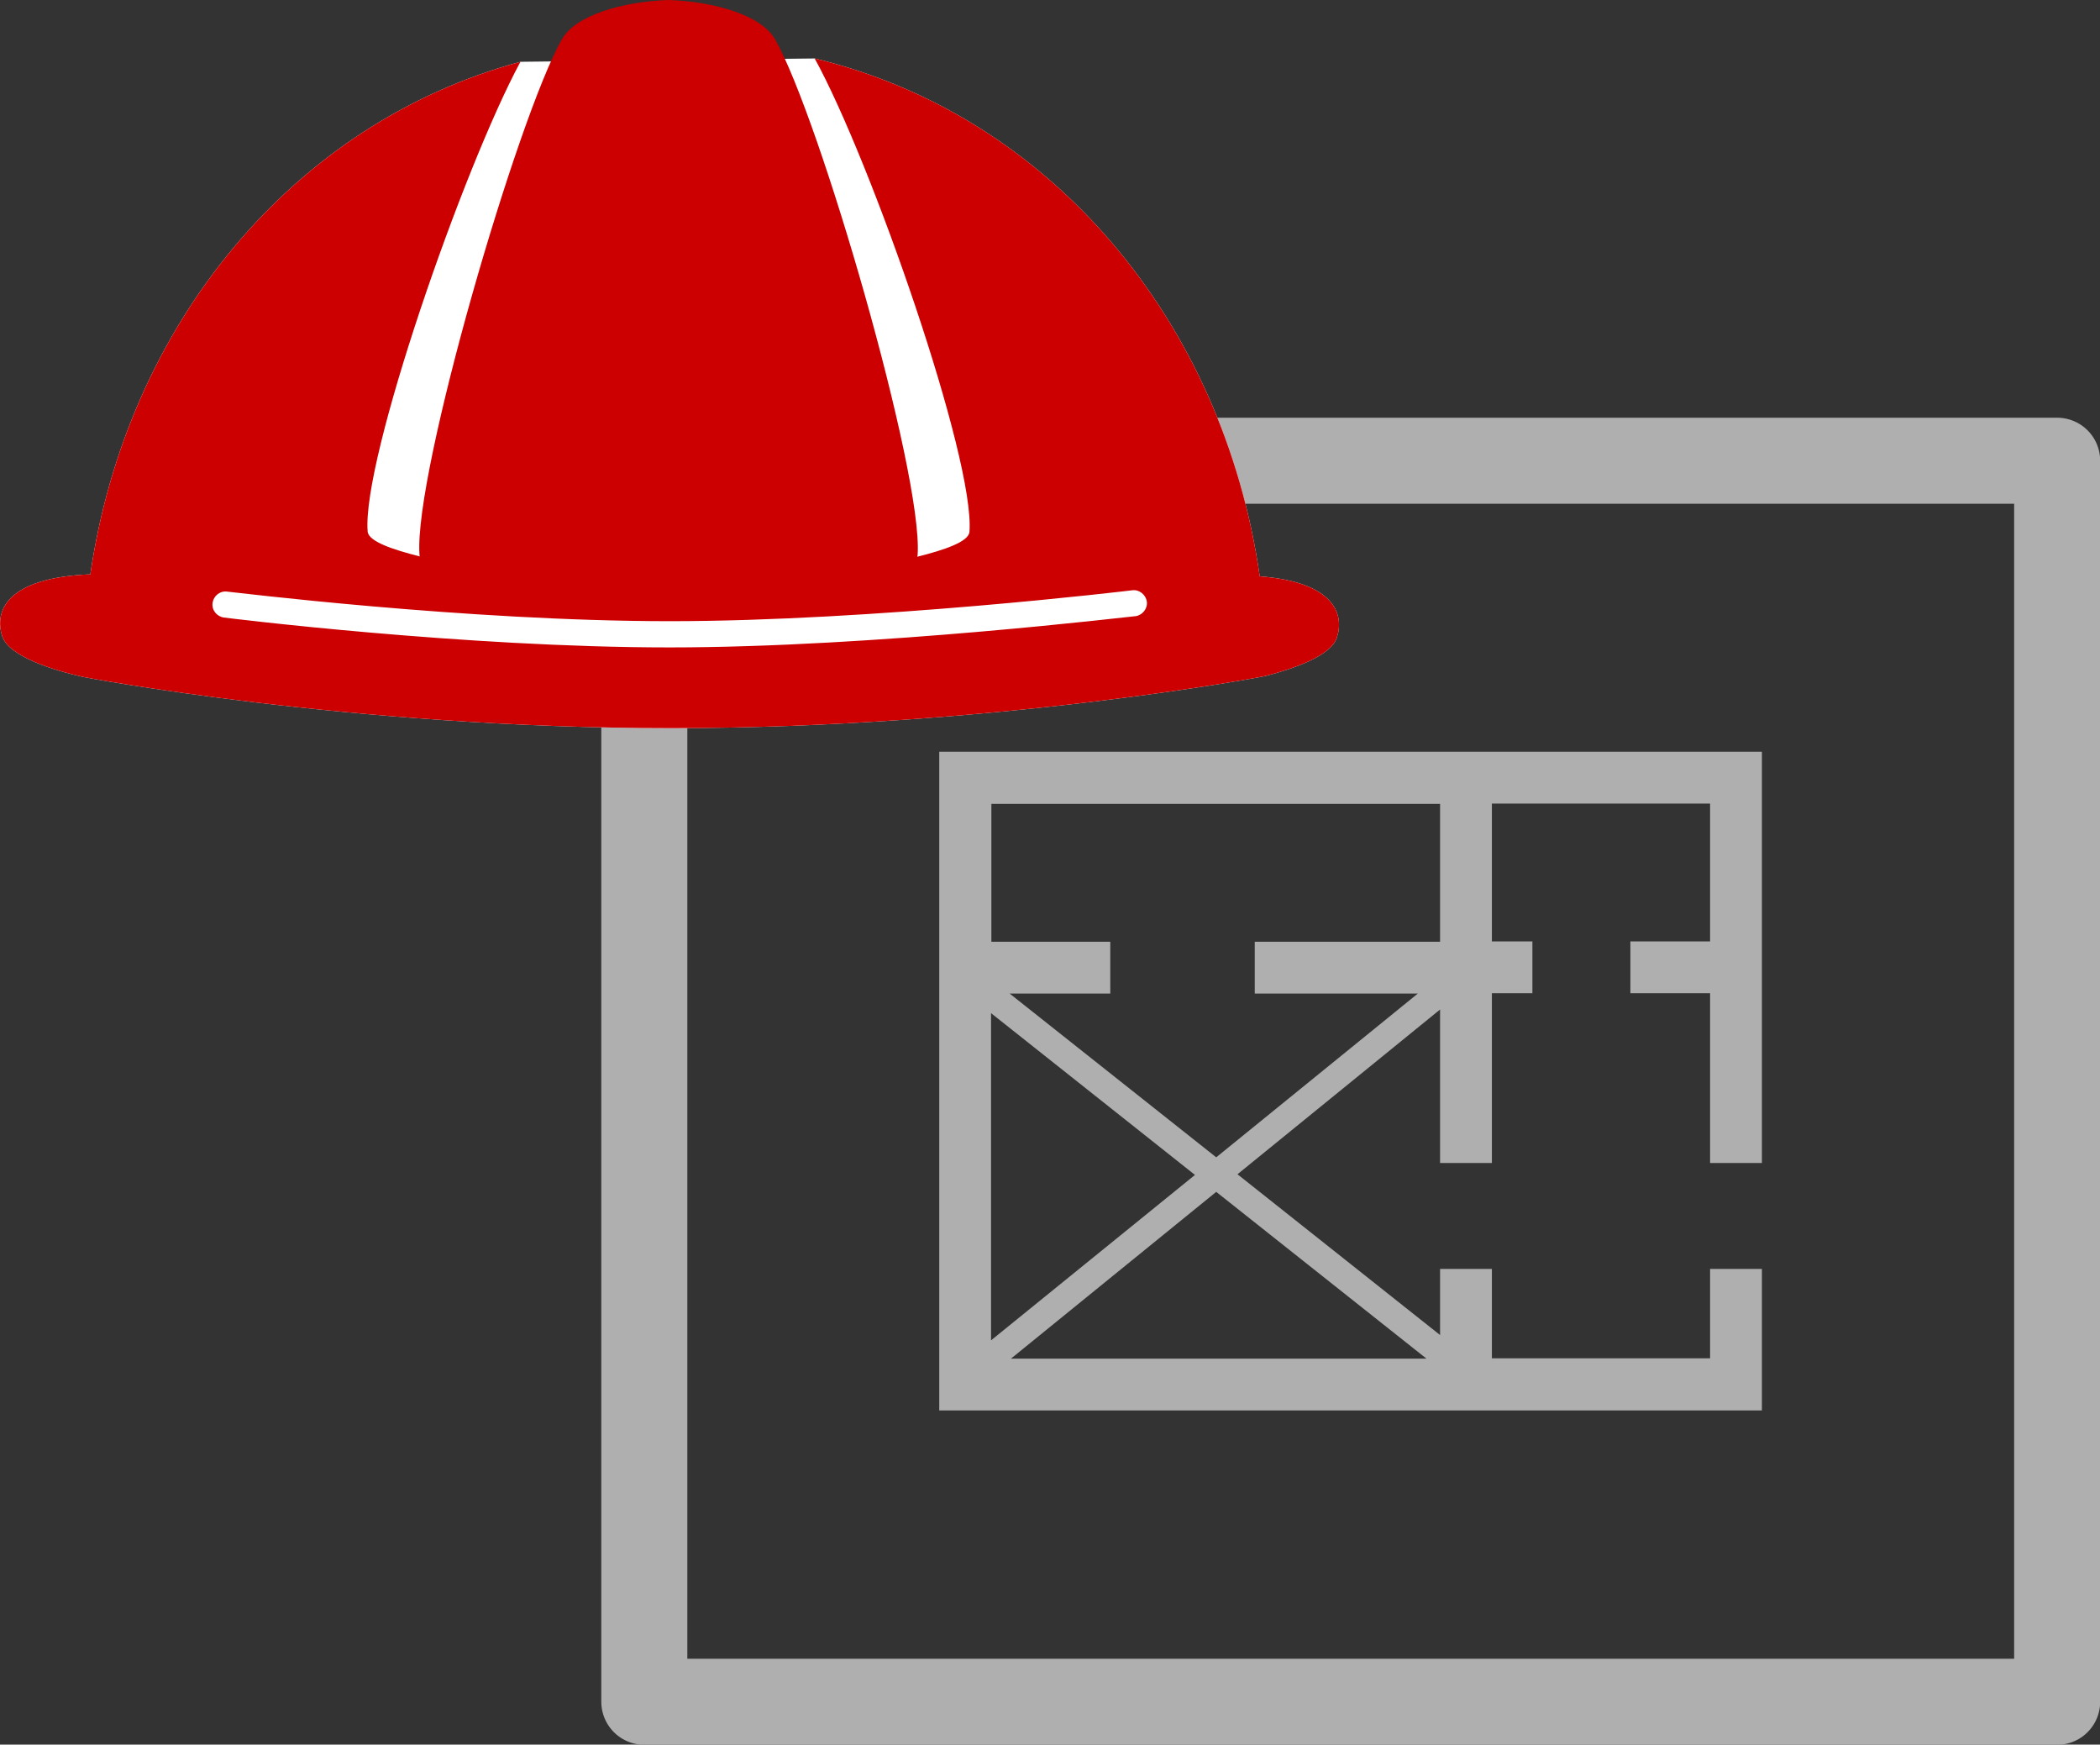 <?xml version="1.0" encoding="UTF-8"?>
<svg id="_レイヤー_2" data-name="レイヤー 2" xmlns="http://www.w3.org/2000/svg" viewBox="0 0 63.23 52.52">
  <rect x="0" y="0" width="63.23" height="52.52" fill="#333333" stroke="none"/>
  <defs>
    <style>
      .cls-1 {
        fill: #c00;
      }

      .cls-2 {
        fill: #fff;
      }

      .cls-3 {
        fill: #afafaf;
      }

      .cls-4 {
        fill: none;
        stroke: #afafaf;
        stroke-linejoin: round;
        stroke-width: 2.59px;
      }
    </style>
  </defs>
  <g id="_ヘッダー" data-name="ヘッダー">
    <g>
      <path class="cls-3" d="M28.28,42.46h24.77s0-4.26,0-4.26h-1.56v2.69s-6.57,0-6.57,0v-2.69h-1.56v1.99s-6.1-4.84-6.1-4.84l6.1-4.96v4.62h1.56v-5.11s1.22,0,1.22,0v-1.56h-1.22s0-4.15,0-4.15h6.57s0,4.15,0,4.15h-2.4v1.56h2.4s0,5.11,0,5.11h1.56v-12.38s-24.77,0-24.77,0v19.82ZM29.84,30.5l6.14,4.87-6.14,4.98v-9.85ZM42.96,40.9h-12.52s6.18-5.02,6.18-5.02l6.33,5.02ZM43.36,24.2v4.15s-5.58,0-5.58,0v1.56h4.91s-6.07,4.93-6.07,4.93l-6.22-4.93h3.03v-1.56h-3.58s0-4.15,0-4.15h13.52Z"/>
      <rect class="cls-4" x="19.4" y="13.87" width="42.54" height="37.36"/>
      <path class="cls-2" d="M15.67,1.86c-6.85,1.85-11.85,7.91-12.95,15.43-2.54.1-2.9,1.12-2.65,1.87.21.62,1.59,1.03,2.44,1.22,0,0,8.03,1.54,17.7,1.54s17.92-1.56,17.93-1.58c.84-.22,1.93-.6,2.11-1.14.24-.71-.08-1.68-2.32-1.85-1.1-7.71-6.32-13.89-13.4-15.59"/>
      <path class="cls-1" d="M37.93,17.35c-1.1-7.71-6.32-13.89-13.4-15.59,1.7,3.09,4.83,12.06,4.66,14.25-.02.3-.77.55-1.57.75,0-.02.01-.04.01-.06.16-2.46-2.96-13.18-4.29-15.51C22.93.46,21.53.05,20.13,0h0s0,0,0,0,0,0,0,0h0c-1.4.05-2.8.46-3.21,1.18-1.33,2.33-4.46,13.05-4.29,15.51,0,.02,0,.04.01.06-.8-.2-1.55-.45-1.57-.75-.18-2.16,2.88-10.95,4.6-14.14-6.85,1.85-11.85,7.91-12.95,15.43-2.54.1-2.9,1.12-2.65,1.87.21.62,1.59,1.03,2.44,1.22,0,0,8.03,1.54,17.7,1.54s17.92-1.56,17.93-1.58c.84-.22,1.93-.6,2.11-1.14.24-.71-.08-1.68-2.32-1.85ZM34.18,18.55c-.08,0-7.82.94-14.02.94s-13.35-.89-13.42-.9c-.21-.03-.37-.22-.34-.44.03-.21.22-.37.44-.34.07,0,7.18.89,13.33.89s13.85-.92,13.92-.93c.21-.03.41.13.44.34.03.21-.13.41-.34.44Z"/>
    </g>
  </g>
</svg>